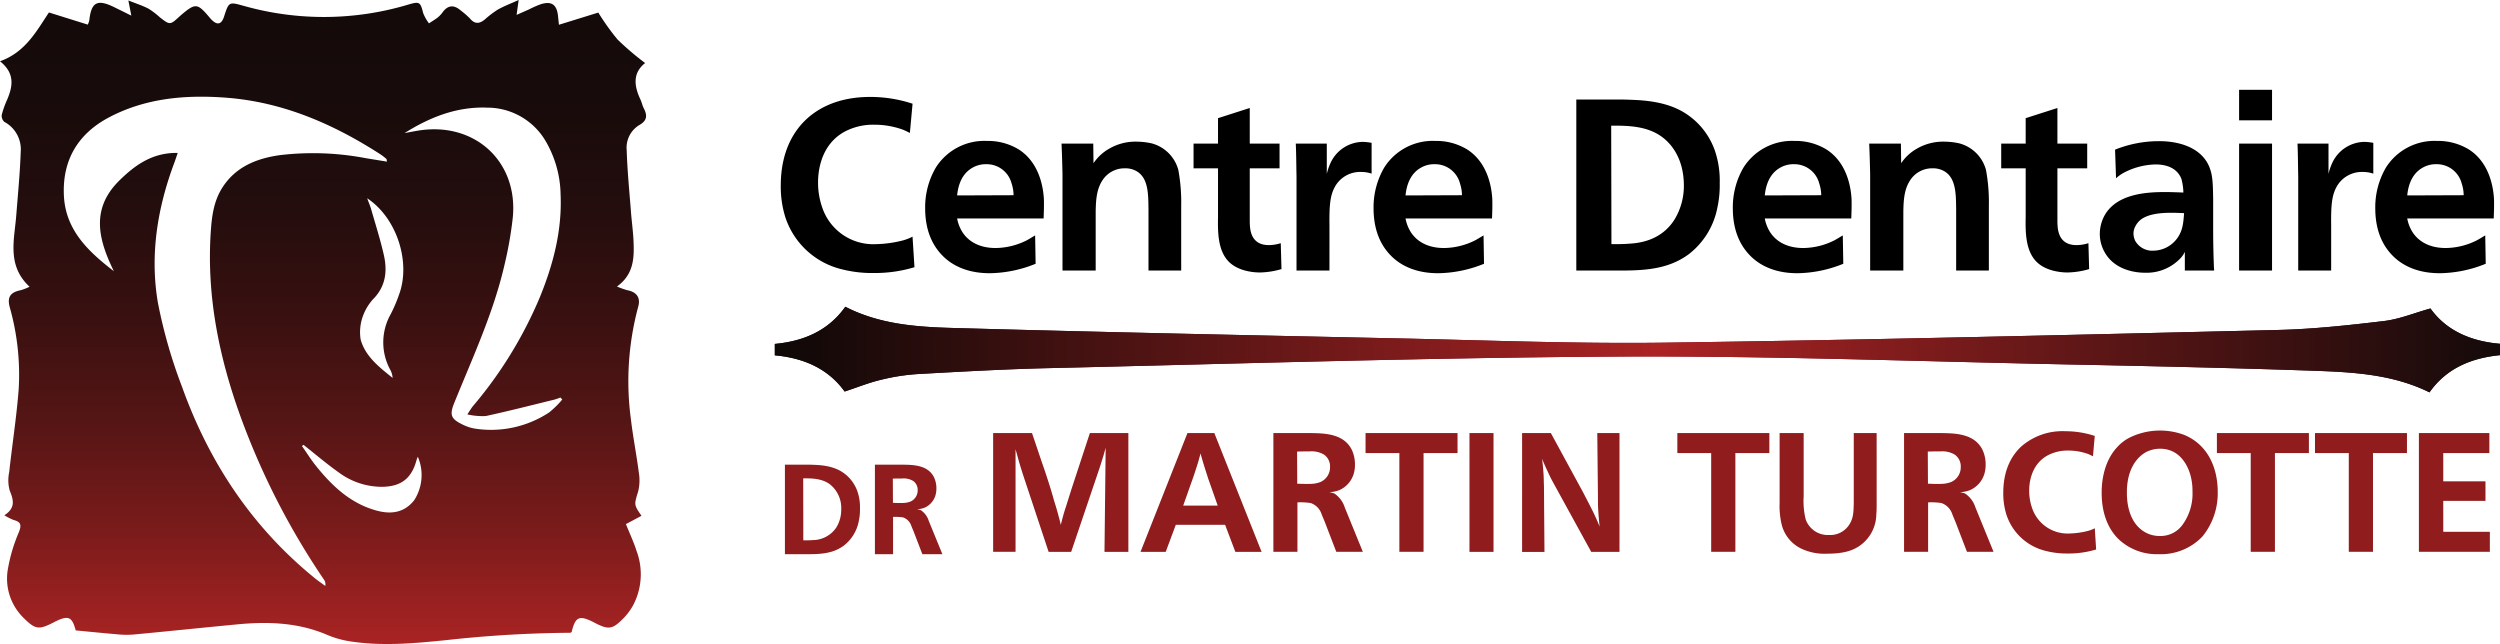 <svg xmlns="http://www.w3.org/2000/svg" xmlns:xlink="http://www.w3.org/1999/xlink" id="Layer_1" data-name="Layer 1" viewBox="0 0 454.618 117.111"><defs><linearGradient id="linear-gradient" x1="58.743" x2="58.743" y1="117.111" gradientUnits="userSpaceOnUse"><stop offset="0" stop-color="#aa2323"/><stop offset=".01" stop-color="#a72323"/><stop offset=".176" stop-color="#7b1b1b"/><stop offset=".344" stop-color="#561515"/><stop offset=".51" stop-color="#391010"/><stop offset=".676" stop-color="#240d0d"/><stop offset=".84" stop-color="#180b0b"/><stop offset="1" stop-color="#140a0a"/></linearGradient><linearGradient id="linear-gradient-2" x1="140.896" x2="454.618" y1="63.567" y2="63.567" gradientUnits="userSpaceOnUse"><stop offset="0" stop-color="#251d22"/><stop offset=".513" stop-color="#810623"/><stop offset="1" stop-color="#251d22"/></linearGradient><linearGradient id="linear-gradient-3" x1="140.896" x2="454.618" y1="63.567" y2="63.567" gradientUnits="userSpaceOnUse"><stop offset="0" stop-color="#0d0807"/><stop offset=".513" stop-color="#ac2324"/><stop offset="1" stop-color="#140a0a"/></linearGradient><style>.cls-4{fill:#901c1d}</style></defs><path fill="url(#linear-gradient)" d="M116.173 22.792c1.584-.874 1.549-1.821.873-3.154-.246-.484-.345-1.04-.578-1.532-1.177-2.487-1.439-4.843.85-6.645a51.03 51.03 0 01-5.018-4.275 43.145 43.145 0 01-3.5-4.9l-7.16 2.216c-.089-.853-.128-1.278-.178-1.7C101.226.8 100.26.156 98.3.779a20.475 20.475 0 00-2.095.927c-.667.3-1.336.591-2.263 1L94.314 0c-1.489.675-2.7 1.129-3.81 1.757a17.639 17.639 0 00-2.344 1.787c-.944.772-1.786.894-2.667-.142a14.743 14.743 0 00-1.722-1.508c-1.161-1-2.238-1.022-3.223.26a5.351 5.351 0 01-.879.97c-.524.413-1.106.754-1.664 1.125a7.957 7.957 0 01-1.053-1.874C76.453.371 76.294.23 74.3.818a53.455 53.455 0 01-29.9.269c-2.782-.766-2.77-.809-3.663 1.951-.451 1.394-1.209 1.593-2.236.578-.232-.23-.434-.49-.648-.739C35.925.641 35.486.606 33.2 2.508c-.21.175-.417.353-.618.539-1.64 1.516-1.708 1.517-3.514.1a14.3 14.3 0 00-2.085-1.582c-1.065-.553-2.228-.918-3.64-1.479l.536 2.756c-1.3-.644-2.221-1.1-3.144-1.553-3.059-1.491-4.148-.9-4.5 2.449a4.693 4.693 0 01-.27.741L8.9 2.268C6.717 5.511 4.681 9.479 0 11.141c2.747 2.2 2.334 4.533 1.31 6.961a16.839 16.839 0 00-.989 2.769 1.476 1.476 0 00.466 1.292 5.656 5.656 0 012.979 5.472c-.131 3.865-.511 7.725-.814 11.585-.352 4.45-1.722 9.065 2.423 12.926a10.139 10.139 0 01-1.58.62c-1.907.379-2.513 1.242-2.033 3.066A45.021 45.021 0 013.4 70.753c-.386 5.054-1.178 10.076-1.73 15.118a7.122 7.122 0 00.1 3.361C2.5 90.959 2.82 92.4.789 93.7a10.231 10.231 0 001.7.861c1.35.354 1.446.939.933 2.233a29.9 29.9 0 00-2.016 6.855 9.981 9.981 0 002.879 8.708c2.136 2.133 2.791 2.207 5.463.825s3.348-1.078 4.02 1.456c2.67.255 5.059.5 7.452.7a16.743 16.743 0 002.943.061c6.307-.594 12.609-1.248 18.914-1.854 5.607-.54 11.127-.369 16.424 1.906a17.334 17.334 0 004.08 1.162c5.835.928 11.672.385 17.493-.2a217.93 217.93 0 0122.611-1.345c.093 0 .186-.1.278-.16.492-2.071 1.026-2.77 2.357-2.431a5.548 5.548 0 01.736.254q.4.169.889.418c.049.025.093.057.142.082 2.592 1.33 3.267 1.264 5.32-.83a10.98 10.98 0 001.813-2.5 12.094 12.094 0 00.54-9.7c-.521-1.645-1.267-3.219-1.939-4.894l2.834-1.511c-1.43-2.054-1.329-2.024-.6-4.455a8.436 8.436 0 00.117-3.381c-.418-3.245-1.059-6.463-1.443-9.711a51.989 51.989 0 011.327-20.464c.461-1.627-.245-2.673-1.963-3.008a15.145 15.145 0 01-1.9-.673c3.058-2.208 3.14-5.169 3.017-8.158-.074-1.8-.329-3.587-.467-5.383-.289-3.747-.666-7.492-.78-11.245a4.8 4.8 0 012.21-4.526zM71.018 67.339a3.488 3.488 0 01.377 1.382c-2.418-1.944-4.945-3.887-5.81-6.96a8.53 8.53 0 01.51-4.542 9.232 9.232 0 012.05-3.126c2.035-2.272 2.285-4.922 1.665-7.678-.632-2.811-1.517-5.565-2.308-8.339-.159-.557-.393-1.093-.734-2.025 5.424 3.6 7.959 11.636 5.809 17.493a26.734 26.734 0 01-1.541 3.607 10.427 10.427 0 00-.018 10.188zm-11.87 39.21c-.608-.448-1.236-.872-1.823-1.347-11.431-9.264-19.274-21.059-24.2-34.8a91.648 91.648 0 01-4.415-15.379c-1.47-8.669-.092-17.194 2.99-25.423.188-.5.352-1.017.618-1.79-4.561-.09-7.765 2.193-10.665 5.069-5.2 5.159-3.746 10.733-.945 16.439-4.65-3.58-8.814-7.481-9.092-13.806-.281-6.4 2.559-11.186 8.214-14.171 6.659-3.513 13.909-4.124 21.225-3.58 10.325.768 19.556 4.767 28.167 10.332a10.422 10.422 0 011.034.8c.063.052.051.2.117.5-1.34-.218-2.6-.421-3.869-.63a51.006 51.006 0 00-15.667-.544c-4.249.611-8.043 2.145-10.454 5.98-1.561 2.484-1.887 5.311-2.069 8.165-.736 11.541 1.529 22.6 5.423 33.384a134.735 134.735 0 0015.185 29.673 1.45 1.45 0 01.226 1.128zm16.186-15.607c-1.726 2.225-4.074 2.617-6.627 1.965-4.778-1.219-8.191-4.395-11.179-8.1-.947-1.173-1.75-2.462-2.619-3.7l.276-.218c2.123 1.674 4.182 3.438 6.385 5a13.193 13.193 0 007.939 2.638c3.44-.056 5.332-1.521 6.231-4.839.053-.2.146-.386.241-.633a8.45 8.45 0 01-.647 7.887zm24.537-15.95a19.189 19.189 0 01-13.458 2.957 7.783 7.783 0 01-2.321-.762c-2.153-1.035-2.357-1.779-1.46-3.991 3.342-8.238 7.107-16.329 9.112-25.046a69.453 69.453 0 001.5-8.54c1.03-10.221-6.908-17.51-17.152-15.866-.846.136-1.686.306-2.529.46 4.621-2.906 9.526-4.844 15.055-4.63a12.307 12.307 0 0110.69 6.23 19.832 19.832 0 012.633 9.525c.289 6.519-1.307 12.669-3.736 18.637A76.013 76.013 0 0186 73.856c-.271.326-.48.7-1.019 1.5a12.252 12.252 0 003.355.3c4.2-.909 8.359-1.98 12.532-3a10.463 10.463 0 001.04-.369l.34.361a17 17 0 01-2.377 2.344z"/><path fill="url(#linear-gradient-2)" d="M153.6 71.2c2.3-.761 4.346-1.586 6.466-2.1a37.865 37.865 0 016.687-1.068c8.037-.45 16.078-.906 24.124-1.092 34.465-.8 68.931-1.908 103.4-2.1 26.853-.15 53.714.857 80.57 1.408 15.331.315 30.663.639 45.987 1.177 7.132.25 14.317.646 20.963 3.929 3.121-4.433 7.652-6.244 12.822-6.769v-2.067c-5.33-.455-9.781-2.408-12.647-6.423-2.97.83-5.662 1.953-8.448 2.285-6.4.764-12.831 1.468-19.264 1.623-37.111.89-74.224 1.8-111.342 2.307-16.316.224-32.647-.436-48.969-.783-26.912-.572-53.824-1.13-80.73-1.889-6.631-.187-13.33-.678-19.5-3.858-3.132 4.408-7.635 6.272-12.825 6.761v2.072c5.255.487 9.675 2.399 12.706 6.587z"/><path fill="url(#linear-gradient-3)" d="M153.6 71.2c-3.029-4.185-7.449-6.1-12.7-6.584v-2.075c5.19-.489 9.693-2.353 12.825-6.761 6.167 3.18 12.866 3.671 19.5 3.858 26.906.759 53.818 1.317 80.73 1.889 16.322.347 32.653 1.007 48.969.783 37.111-.51 74.224-1.417 111.335-2.31 6.433-.155 12.868-.859 19.264-1.623 2.786-.332 5.478-1.455 8.448-2.285 2.866 4.015 7.317 5.968 12.647 6.423v2.067c-5.17.525-9.7 2.336-12.822 6.769-6.646-3.283-13.831-3.679-20.963-3.929-15.324-.538-30.656-.862-45.987-1.177-26.856-.551-53.717-1.558-80.57-1.408-34.47.192-68.936 1.3-103.4 2.1-8.046.186-16.087.642-24.124 1.092a37.865 37.865 0 00-6.687 1.068c-2.121.514-4.165 1.339-6.465 2.103z"/><path d="M165.459 24.176c-.441-.22-.882-.44-1.322-.616a15.219 15.219 0 00-5.2-.882 11.087 11.087 0 00-5.286 1.234c-4.67 2.511-4.89 7.8-4.89 9.251a13.677 13.677 0 00.749 4.537 9.788 9.788 0 009.735 6.7 21.267 21.267 0 005.022-.7 9.4 9.4 0 001.674-.661l.353 5.551a24.858 24.858 0 01-7.4 1.057 22.281 22.281 0 01-5.9-.7 14.345 14.345 0 01-10.176-9.427 18.55 18.55 0 01-.837-5.771c0-6.607 2.687-10.264 4.758-12.158 1.894-1.718 5.418-3.964 11.5-3.964a24.55 24.55 0 017.709 1.233zM174.049 39.726a7.043 7.043 0 00.925 2.423c.793 1.278 2.555 2.952 6.079 2.952a12.845 12.845 0 005.683-1.41c.484-.264.969-.573 1.5-.881l.088 5.154a22.809 22.809 0 01-8.238 1.718c-1.366 0-5.418-.044-8.5-3-1.5-1.453-3.348-4.052-3.348-8.81a14.314 14.314 0 011.939-7.4 10.423 10.423 0 019.25-4.845 10.8 10.8 0 015.815 1.542c4.1 2.6 4.493 7.665 4.581 8.942.044 1.189 0 2.379-.044 3.612zm10.264-4.226a6.871 6.871 0 00-.352-2.115 4.675 4.675 0 00-4.626-3.524 4.8 4.8 0 00-2.6.7c-2.379 1.409-2.6 4.317-2.687 4.978zM208.85 49.2V38.053c-.044-2.555.044-5.639-2.159-6.917a4.063 4.063 0 00-2.158-.528 4.752 4.752 0 00-4.009 2.114c-1.145 1.674-1.233 3.745-1.277 5.683V49.2h-6.035V31.665c-.044-1.85-.088-3.7-.177-5.55h5.771l.044 3.568a8.393 8.393 0 012.775-2.6 9.5 9.5 0 015.154-1.322 12.8 12.8 0 012.644.309 6.838 6.838 0 014.845 4.8 32.272 32.272 0 01.529 6.52V49.2zM227.264 26.115h5.418v4.493h-5.418v9.779c.044.969-.044 4.185 3.48 4.185a7.235 7.235 0 002.158-.352l.133 4.713a14.878 14.878 0 01-3.921.617c-.573 0-3.788-.044-5.683-1.983-2.026-2.07-1.982-5.55-1.938-8.193v-8.766h-4.449v-4.493h4.449v-4.626l5.771-1.85zM249.422 31.577a5.837 5.837 0 00-1.938-.308 5.232 5.232 0 00-4.8 2.819c-.837 1.585-.969 3.436-.925 7.048V49.2h-5.991V32.1c-.044-1.982-.044-4.008-.132-5.99h5.639v5.506a10.389 10.389 0 01.661-1.938 6.539 6.539 0 015.858-3.877 9.764 9.764 0 011.63.176zM255.59 39.726a7.064 7.064 0 00.925 2.423c.793 1.278 2.555 2.952 6.079 2.952a12.841 12.841 0 005.683-1.41c.485-.264.969-.573 1.5-.881l.088 5.154a22.809 22.809 0 01-8.238 1.718c-1.365 0-5.418-.044-8.5-3-1.5-1.453-3.348-4.052-3.348-8.81a14.324 14.324 0 011.939-7.4 10.423 10.423 0 019.25-4.845 10.8 10.8 0 015.815 1.542c4.1 2.6 4.494 7.665 4.582 8.942.044 1.189 0 2.379-.044 3.612zm10.264-4.226a6.871 6.871 0 00-.352-2.115 4.675 4.675 0 00-4.626-3.524 4.8 4.8 0 00-2.6.7c-2.378 1.409-2.6 4.317-2.687 4.978zM294.664 18.1c.97 0 1.939.044 2.908.088 5.815.308 8.634 1.938 10.7 3.789a13.285 13.285 0 013.528 5.283 16.868 16.868 0 01.926 6.035 19.134 19.134 0 01-.441 4.537 14.046 14.046 0 01-5.154 8.37c-3.965 2.951-8.59 3-13.26 3h-7.224V18.1zm-1.629 26.3c1.057 0 2.158 0 3.259-.088 1.454-.088 5.683-.4 8.194-4.361a11.789 11.789 0 001.718-6.344c-.044-4.8-2.291-7.444-3.877-8.634-2.643-2.026-6.167-2.158-9.338-2.114zM320.92 39.726a7.023 7.023 0 00.925 2.423c.793 1.278 2.555 2.952 6.079 2.952a12.845 12.845 0 005.683-1.41c.484-.264.969-.573 1.5-.881l.089 5.154a22.815 22.815 0 01-8.238 1.718c-1.366 0-5.419-.044-8.5-3-1.5-1.453-3.348-4.052-3.348-8.81a14.32 14.32 0 011.938-7.4 10.427 10.427 0 019.251-4.845 10.8 10.8 0 015.815 1.542c4.1 2.6 4.493 7.665 4.581 8.942.044 1.189 0 2.379-.044 3.612zm10.264-4.226a6.842 6.842 0 00-.353-2.115 4.674 4.674 0 00-4.625-3.524 4.8 4.8 0 00-2.6.7c-2.379 1.409-2.6 4.317-2.687 4.978zM355.721 49.2V38.053c-.044-2.555.044-5.639-2.159-6.917a4.065 4.065 0 00-2.159-.528 4.75 4.75 0 00-4.008 2.114c-1.146 1.674-1.234 3.745-1.278 5.683V49.2h-6.035V31.665c-.044-1.85-.088-3.7-.176-5.55h5.771l.044 3.568a8.372 8.372 0 012.775-2.6 9.5 9.5 0 015.154-1.322 12.791 12.791 0 012.643.309 6.838 6.838 0 014.846 4.8 32.272 32.272 0 01.529 6.52V49.2zM374.135 26.115h5.418v4.493h-5.418v9.779c.044.969-.045 4.185 3.48 4.185a7.235 7.235 0 002.158-.352l.132 4.713a14.877 14.877 0 01-3.92.617c-.573 0-3.789-.044-5.683-1.983-2.026-2.07-1.982-5.55-1.938-8.193v-8.766h-4.45v-4.493h4.45v-4.626l5.771-1.85zM397.306 49.2v-3.394a5.062 5.062 0 01-.661 1.013 8.478 8.478 0 01-6.652 2.775c-.969 0-5.065-.176-7.092-3.436a6.758 6.758 0 01-1.057-3.656 7.055 7.055 0 011.145-3.789c2.291-3.348 7-3.788 10.616-3.788 1.146 0 2.291.044 3.436.088a10.365 10.365 0 00-.352-2.467c-.484-1.277-1.762-2.643-4.713-2.643a12.948 12.948 0 00-5.991 1.63 7.7 7.7 0 00-1.19.881l-.176-5.2a21.354 21.354 0 017.929-1.542 14.923 14.923 0 013.436.352c3.877.881 5.374 3.084 5.9 4.67.485 1.365.529 2.731.573 5.506v5.463q0 3.369.132 6.74c0 .264.044.528.044.792zm-7.706-9.474a3.619 3.619 0 00-1.234 1.322 2.885 2.885 0 00-.4 1.454 3.392 3.392 0 00.308 1.277 3.553 3.553 0 003.3 1.806 5.436 5.436 0 004.273-2.158c1.1-1.454 1.189-2.908 1.322-4.67-2.242-.088-5.546-.264-7.569.969zM413.165 16.335v5.551h-5.991v-5.551zm0 9.78V49.2h-5.991V26.115zM431.579 31.577a5.842 5.842 0 00-1.938-.308 5.231 5.231 0 00-4.8 2.819c-.837 1.585-.969 3.436-.925 7.048V49.2h-5.991V32.1c-.044-1.982-.044-4.008-.132-5.99h5.638v5.506a10.465 10.465 0 01.661-1.938 6.539 6.539 0 015.859-3.877 9.774 9.774 0 011.63.176zM437.747 39.726a7.023 7.023 0 00.925 2.423c.793 1.278 2.555 2.952 6.079 2.952a12.845 12.845 0 005.683-1.41c.484-.264.969-.573 1.5-.881l.089 5.154a22.815 22.815 0 01-8.238 1.718c-1.366 0-5.419-.044-8.5-3-1.5-1.453-3.348-4.052-3.348-8.81a14.32 14.32 0 011.938-7.4 10.427 10.427 0 019.251-4.845 10.8 10.8 0 015.815 1.542c4.1 2.6 4.493 7.665 4.581 8.942.044 1.189 0 2.379-.044 3.612zm10.264-4.226a6.842 6.842 0 00-.353-2.115 4.673 4.673 0 00-4.625-3.524 4.8 4.8 0 00-2.6.7c-2.379 1.409-2.6 4.317-2.687 4.978z"/><path d="M187.669 78.753l1.743 5.169c.4 1.132.795 2.294 1.163 3.457.428 1.284.8 2.569 1.162 3.853q.459 1.423.826 2.845c.122.459.244.918.336 1.377.276-1.1.551-2.172.918-3.243L194.826 89l3.365-10.247h7v21.6h-4.343l.214-18.934c-.122.489-.275.948-.4 1.437-.214.674-.428 1.377-.642 2.05l-5.23 15.447h-4.1L185.925 86c-.244-.8-.489-1.56-.7-2.325-.184-.673-.367-1.345-.551-1.988v18.659H180.6V78.753zM220.823 78.753l8.595 21.6h-4.772l-1.866-4.925h-8.962l-1.835 4.925H207.4l8.534-21.595zm-5.659 13.183h6.271l-1.744-4.955c-.214-.7-.459-1.407-.673-2.111-.245-.8-.489-1.59-.7-2.416-.215.765-.4 1.5-.643 2.233-.214.673-.428 1.346-.673 2.049zM247.829 100.348H243l-2.08-5.415c-.183-.458-.4-.948-.581-1.406a3.164 3.164 0 00-1.988-2.05 12.36 12.36 0 00-2.416-.122v8.993h-4.374V78.753h6.668c2.753.03 6.117.122 7.585 3.028a6.177 6.177 0 01.582 2.692 5.667 5.667 0 01-.245 1.743 4.715 4.715 0 01-2.661 2.937 6.339 6.339 0 01-1.8.367 4.312 4.312 0 01.948.214 4.768 4.768 0 011.9 2.539zM235.9 87.96c.826.03 1.683.061 2.508.03a5.339 5.339 0 001.713-.336 2.926 2.926 0 001.744-2.753 2.6 2.6 0 00-1.1-2.233 4.4 4.4 0 00-2.631-.581c-.734 0-1.5 0-2.263.031zM265.048 78.753v3.64h-6.179v17.955h-4.4V82.393h-6.148v-3.64zM271.592 78.753v21.6h-4.374v-21.6zM287.925 89.612c.734 1.437 1.529 2.905 2.2 4.373.275.582.52 1.193.765 1.775a64.015 64.015 0 01-.276-3.335c-.03-.611-.03-1.254-.03-1.865l-.123-11.807h4.039v21.6h-5.139l-6.7-12.2c-.4-.734-.8-1.468-1.132-2.233q-.6-1.239-1.1-2.477.183 1.513.275 3.028c.031.612.031 1.254.061 1.9l.092 11.991h-4.068V78.753h5.23zM321.752 78.753v3.64h-6.179v17.955h-4.4V82.393h-6.153v-3.64zM341.265 91.569c0 .642 0 1.315-.061 1.958a7.084 7.084 0 01-2.936 5.658c-1.193.857-2.845 1.5-5.965 1.5a9.843 9.843 0 01-4.741-.918 6.6 6.6 0 01-3.64-4.71 14.281 14.281 0 01-.306-3.609V78.753h4.374v11.47a14.243 14.243 0 00.367 4.221 4.264 4.264 0 004.221 2.845 4.124 4.124 0 003.824-2.08c.612-1.071.7-2.049.7-4.343V78.753h4.16zM362.521 100.348h-4.833l-2.08-5.415c-.183-.458-.4-.948-.581-1.406a3.164 3.164 0 00-1.988-2.05 12.366 12.366 0 00-2.417-.122v8.993h-4.374V78.753h6.669c2.752.03 6.117.122 7.585 3.028a6.172 6.172 0 01.581 2.692 5.689 5.689 0 01-.244 1.743 4.713 4.713 0 01-2.662 2.937 6.325 6.325 0 01-1.8.367 4.325 4.325 0 01.948.214 4.768 4.768 0 011.9 2.539zM350.592 87.96c.826.03 1.682.061 2.508.03a5.339 5.339 0 001.713-.336 2.927 2.927 0 001.744-2.753 2.6 2.6 0 00-1.1-2.233 4.4 4.4 0 00-2.63-.581c-.735 0-1.5 0-2.264.031zM380.6 82.974c-.306-.153-.612-.306-.918-.428a10.583 10.583 0 00-3.609-.612 7.714 7.714 0 00-3.671.856c-3.242 1.744-3.4 5.414-3.4 6.424a9.511 9.511 0 00.52 3.15 6.8 6.8 0 006.76 4.65 14.771 14.771 0 003.487-.49 6.586 6.586 0 001.162-.459l.245 3.854a17.261 17.261 0 01-5.139.735 15.452 15.452 0 01-4.1-.49 9.959 9.959 0 01-7.066-6.546 12.86 12.86 0 01-.581-4.006c0-4.589 1.866-7.127 3.3-8.443a11.376 11.376 0 017.984-2.752 17.021 17.021 0 015.352.856zM397.2 79.089c4.282 1.774 6.087 5.965 6.087 10.37a12.4 12.4 0 01-2.814 8.136 10.44 10.44 0 01-7.922 3.181 10.122 10.122 0 01-7.188-2.631c-1.438-1.346-3.181-3.946-3.181-8.533 0-1.132.061-5.323 2.814-8.29a7.871 7.871 0 012.325-1.774 12.586 12.586 0 019.879-.459zm-6.943 3.12c-1.652.918-3.518 3.12-3.487 7.4 0 .733-.031 4.74 2.722 6.79a5.319 5.319 0 003.3 1.07 4.911 4.911 0 004.1-2.049 9.622 9.622 0 001.808-6.02 10.972 10.972 0 00-.4-3.089c-.306-1.04-1.56-4.711-5.5-4.711a5.562 5.562 0 00-2.54.609zM419.867 78.753v3.64h-6.178v17.955h-4.405V82.393h-6.148v-3.64zM437.7 78.753v3.64h-6.179v17.955h-4.4V82.393h-6.149v-3.64zM452.684 78.753v3.64H444.3v5.138h7.677v3.549H444.3v5.628h8.472v3.64h-12.904V78.753zM146.934 84.5c.507 0 1.014.023 1.521.046 3.043.162 4.519 1.015 5.6 1.983A6.946 6.946 0 01155.9 89.3a8.831 8.831 0 01.484 3.158 10.027 10.027 0 01-.23 2.374 7.355 7.355 0 01-2.7 4.38c-2.075 1.545-4.5 1.568-6.939 1.568h-3.78V84.5zm-.853 13.762c.553 0 1.13 0 1.706-.046a5.2 5.2 0 004.288-2.282 6.175 6.175 0 00.9-3.319 5.483 5.483 0 00-2.029-4.519c-1.383-1.06-3.227-1.129-4.887-1.106zM171.37 100.776h-3.642l-1.567-4.08c-.139-.346-.3-.715-.439-1.061a2.381 2.381 0 00-1.5-1.544A9.309 9.309 0 00162.4 94v6.777h-3.3V84.5h5.025c2.075.023 4.61.093 5.717 2.282a4.656 4.656 0 01.438 2.029 4.261 4.261 0 01-.185 1.314 3.553 3.553 0 01-2 2.213 4.807 4.807 0 01-1.36.277 3.253 3.253 0 01.714.161 3.6 3.6 0 011.43 1.913zm-8.99-9.336c.623.023 1.268.046 1.89.023a4.03 4.03 0 001.291-.254 2.2 2.2 0 001.314-2.074 1.954 1.954 0 00-.83-1.683 3.309 3.309 0 00-1.982-.438c-.553 0-1.13 0-1.706.023z" class="cls-4"/></svg>